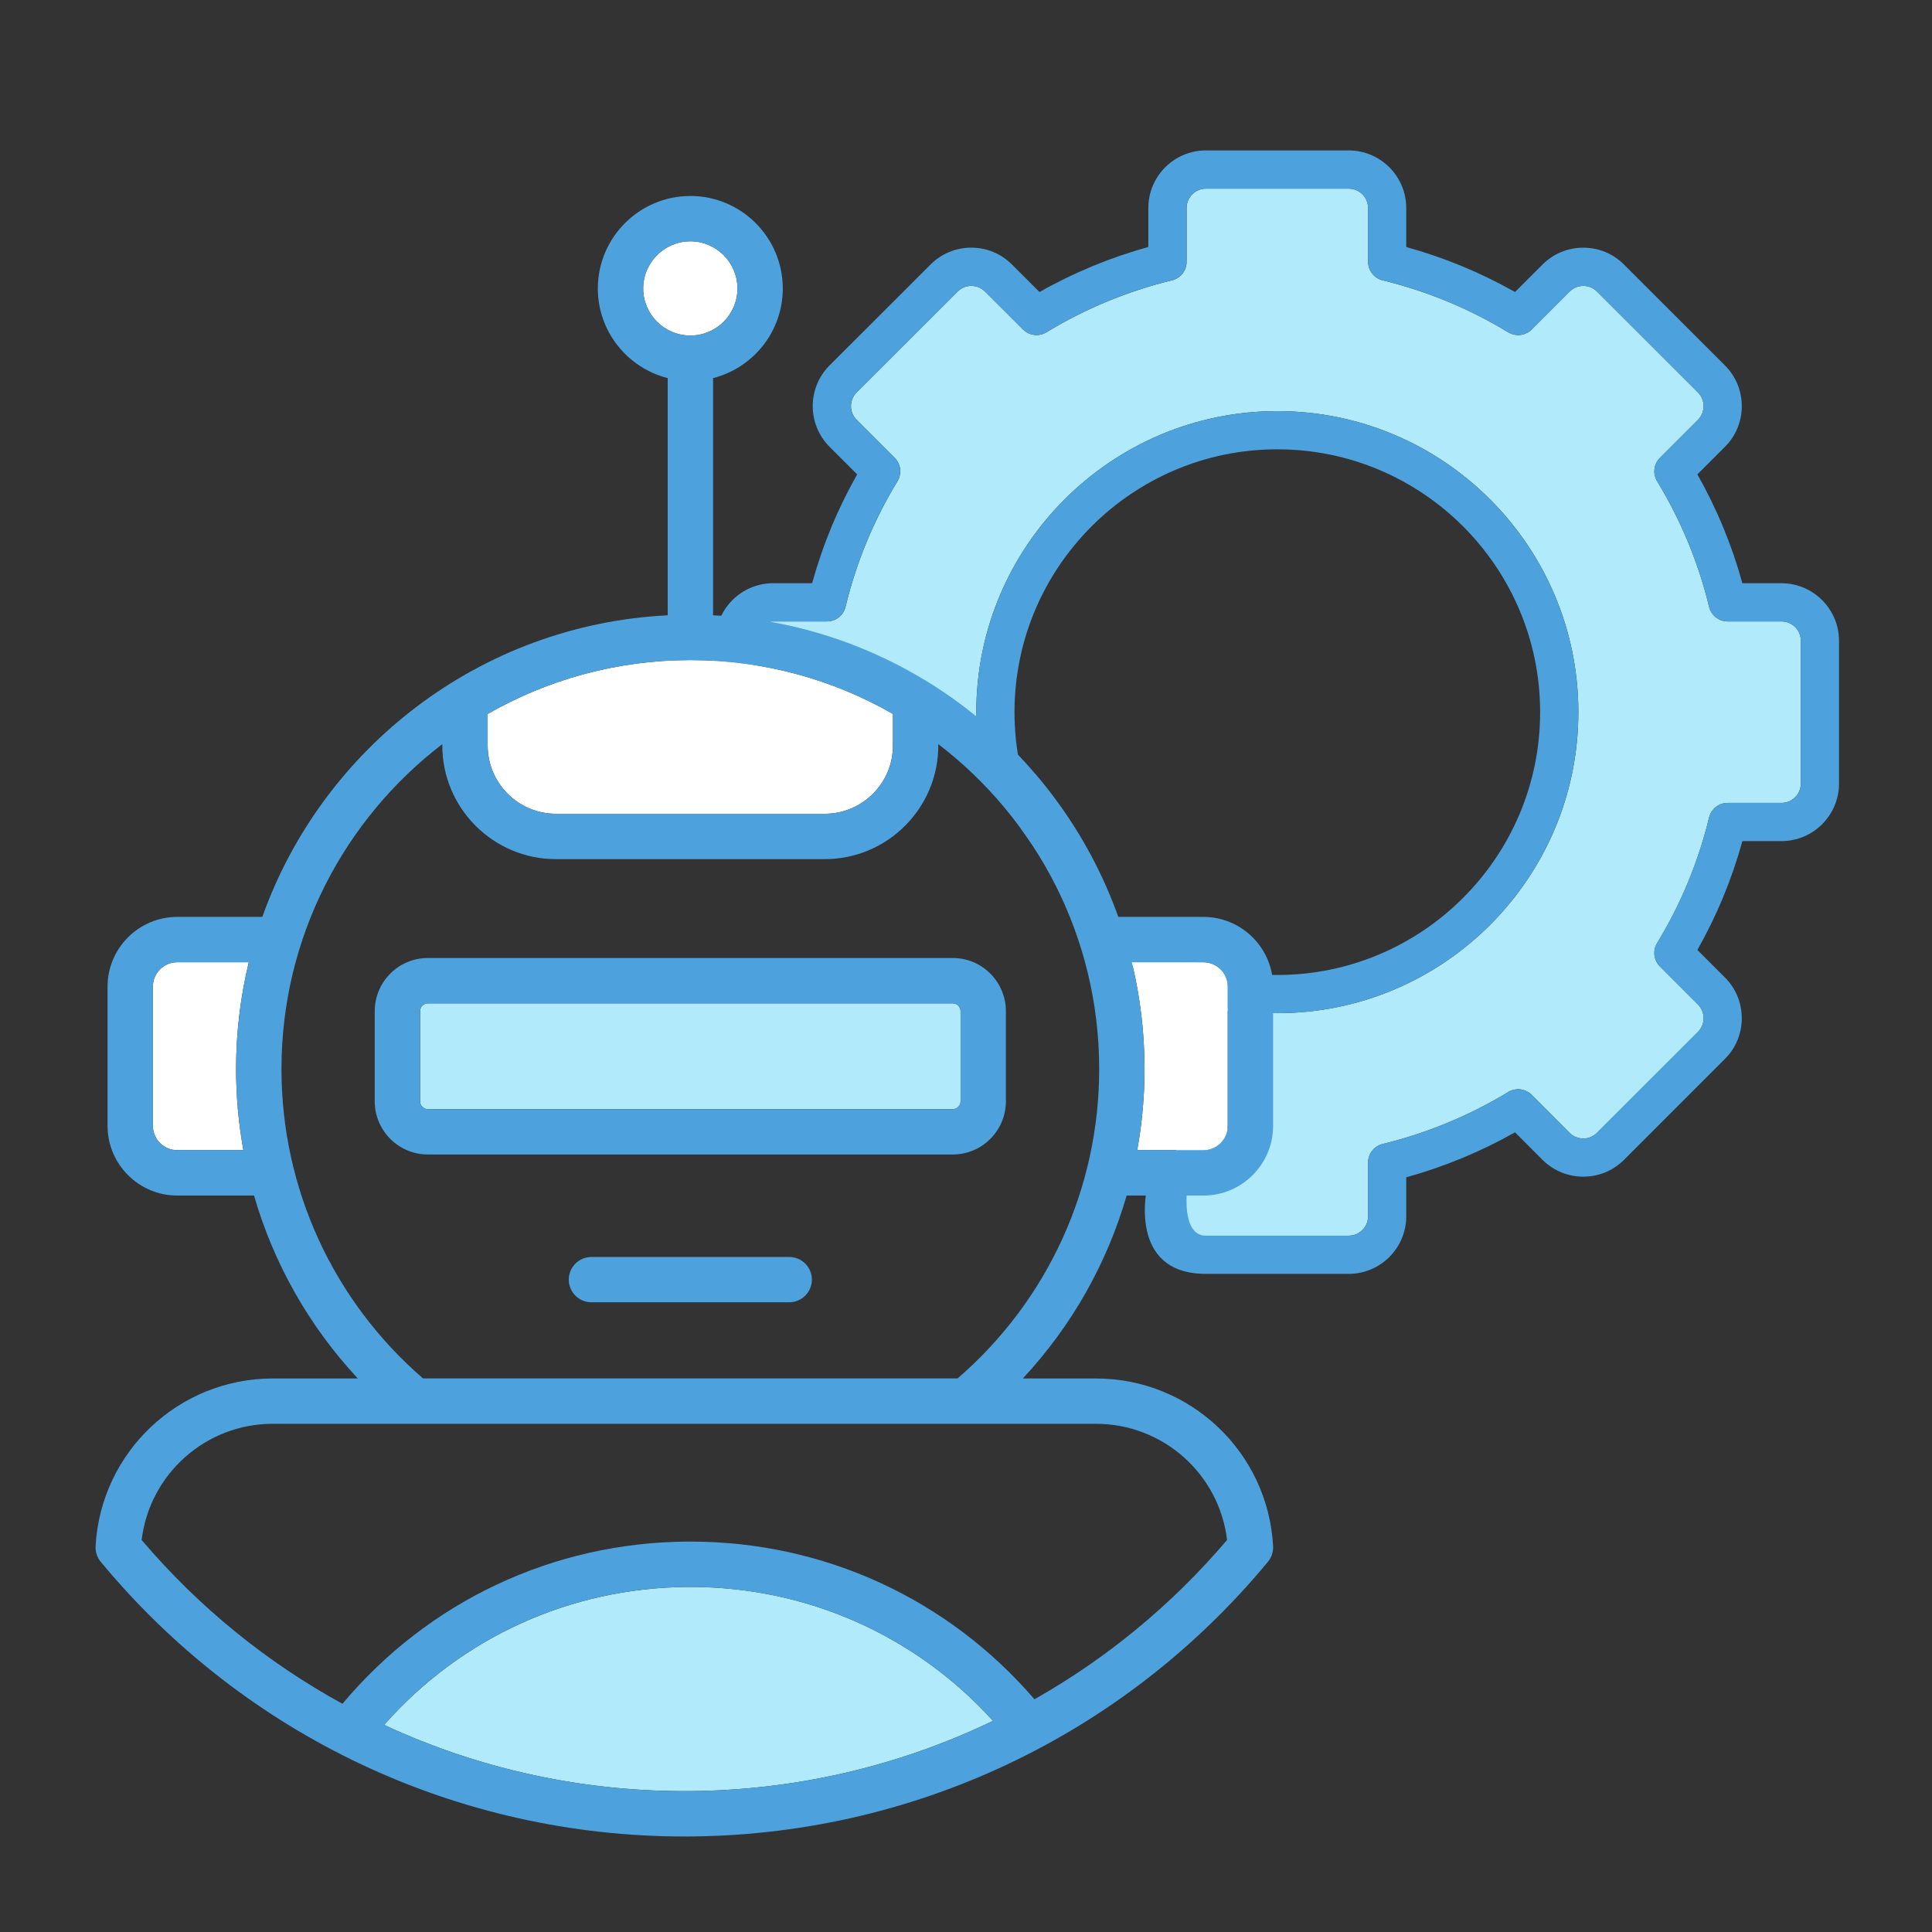 <svg width="48" height="48" viewBox="0 0 48 48" fill="none" xmlns="http://www.w3.org/2000/svg">
<rect x="0" y="0" width="48" height="48" fill="#333333" stroke="none"/>
<path d="M33.99 6.503V5.168C33.99 4.903 33.774 4.687 33.508 4.687H29.96C29.696 4.687 29.481 4.903 29.481 5.168V6.503C29.481 6.722 29.331 6.913 29.119 6.964C28.013 7.234 26.964 7.668 25.999 8.255C25.812 8.369 25.572 8.34 25.417 8.186L24.472 7.243C24.381 7.152 24.261 7.103 24.132 7.103C24.003 7.103 23.883 7.152 23.792 7.243L21.283 9.75C21.096 9.937 21.096 10.242 21.283 10.43L22.228 11.374C22.383 11.529 22.411 11.77 22.297 11.957C21.707 12.925 21.273 13.975 21.007 15.076C20.956 15.289 20.765 15.439 20.546 15.439H19.208C18.944 15.439 18.729 15.655 18.729 15.92L18.191 15.799C18.191 16.064 24.208 18.5 24.472 18.5C24.42 18.288 24.691 18.5 24.472 18.5C24.741 19.602 27 22 27 22L27.5 23C27.5 23 28.011 23.996 28.134 23.996C28.218 23.996 31.673 25.071 30.412 25.055C31.377 25.642 31.678 28.124 30.835 28.048C29.509 27.928 29 28.781 29 29V31L33.508 30.7C33.774 30.7 33.99 30.484 33.99 30.219V28.883C33.99 28.664 34.139 28.474 34.352 28.422C35.455 28.153 36.505 27.718 37.472 27.131C37.659 27.017 37.9 27.047 38.054 27.201L38.997 28.146C39.184 28.332 39.49 28.333 39.676 28.146L40.931 26.891L42.186 25.637C42.276 25.546 42.326 25.426 42.326 25.297C42.326 25.168 42.276 25.048 42.186 24.957L41.241 24.012C41.086 23.857 41.057 23.617 41.171 23.43C41.761 22.461 42.196 21.412 42.462 20.311C42.513 20.098 42.704 19.948 42.923 19.948H44.261C44.526 19.948 44.742 19.732 44.742 19.466V15.921C44.742 15.655 44.526 15.439 44.261 15.439H42.923C42.704 15.439 42.513 15.289 42.462 15.076C42.196 13.975 41.761 12.925 41.171 11.957C41.057 11.77 41.086 11.53 41.241 11.375L42.186 10.43C42.276 10.339 42.326 10.219 42.326 10.09C42.326 9.961 42.276 9.841 42.186 9.75L39.677 7.243C39.586 7.153 39.467 7.103 39.338 7.103C39.209 7.103 39.087 7.153 38.997 7.243L38.054 8.186C37.9 8.34 37.659 8.369 37.472 8.256C36.505 7.668 35.455 7.234 34.352 6.965C34.139 6.913 33.99 6.722 33.99 6.503ZM39.214 17.693C39.214 21.817 35.859 25.172 31.735 25.172C29.048 25.172 27.819 23.634 26.5 21.5C25.795 20.36 24.256 19.13 24.256 17.693C24.256 13.569 27.611 10.214 31.735 10.214C35.859 10.214 39.214 13.569 39.214 17.693Z" fill="#B1EBFB"/>
<path d="M33.507 3.737H29.959C29.171 3.737 28.53 4.379 28.53 5.168V6.136C27.584 6.398 26.677 6.773 25.827 7.255L25.142 6.572C24.872 6.302 24.513 6.153 24.131 6.153C23.748 6.153 23.389 6.302 23.12 6.571L20.61 9.079C20.053 9.636 20.053 10.543 20.61 11.101L21.296 11.786C20.812 12.639 20.437 13.545 20.177 14.49H19.207C18.419 14.49 17.778 15.131 17.778 15.92V18.143L18.728 17.693V15.92C18.728 15.655 18.943 15.439 19.207 15.439H20.544C20.764 15.439 20.954 15.289 21.006 15.075C21.272 13.975 21.706 12.925 22.296 11.957C22.41 11.77 22.381 11.529 22.227 11.374L21.282 10.429C21.094 10.242 21.094 9.937 21.282 9.75L23.791 7.243C23.881 7.152 24.002 7.102 24.131 7.102C24.259 7.102 24.38 7.152 24.471 7.243L25.416 8.186C25.571 8.34 25.811 8.369 25.998 8.255C26.963 7.668 28.012 7.233 29.118 6.964C29.33 6.912 29.48 6.722 29.48 6.503V5.168C29.48 4.902 29.695 4.686 29.959 4.686H33.507C33.773 4.686 33.989 4.902 33.989 5.168V6.503C33.989 6.722 34.138 6.912 34.351 6.964C35.454 7.233 36.504 7.668 37.471 8.256C37.658 8.369 37.898 8.34 38.053 8.186L38.996 7.243C39.086 7.152 39.207 7.103 39.336 7.103C39.465 7.103 39.585 7.152 39.675 7.243L42.184 9.75C42.275 9.84 42.325 9.961 42.325 10.09C42.325 10.218 42.275 10.339 42.184 10.43L41.24 11.374C41.085 11.529 41.056 11.77 41.17 11.957C41.76 12.925 42.194 13.975 42.46 15.076C42.512 15.289 42.703 15.439 42.922 15.439H44.259C44.525 15.439 44.741 15.655 44.741 15.92V19.466C44.741 19.732 44.525 19.948 44.259 19.948H42.922C42.703 19.948 42.512 20.098 42.46 20.311C42.194 21.412 41.76 22.461 41.17 23.429C41.056 23.616 41.085 23.857 41.24 24.012L42.184 24.957C42.275 25.047 42.325 25.168 42.325 25.297C42.325 25.425 42.275 25.546 42.184 25.637L40.93 26.891L39.675 28.146C39.488 28.333 39.183 28.332 38.996 28.146L38.053 27.201C37.899 27.046 37.658 27.017 37.471 27.131C36.504 27.718 35.454 28.153 34.351 28.422C34.138 28.474 33.989 28.664 33.989 28.883V30.218C33.989 30.484 33.773 30.7 33.507 30.7C33.507 30.7 30.192 30.7 29.959 30.7C29.33 30.7 29.5 29.5 29.5 29.5H28.5C28.5 29.5 28 31.649 29.959 31.649H33.507C34.296 31.649 34.938 31.008 34.938 30.219V29.25C35.883 28.988 36.789 28.613 37.641 28.132L38.325 28.818C38.884 29.373 39.791 29.373 40.347 28.817L42.856 26.308C43.126 26.038 43.274 25.679 43.274 25.297C43.274 24.915 43.126 24.556 42.856 24.286L42.171 23.601C42.654 22.748 43.029 21.842 43.289 20.897H44.259C45.048 20.897 45.69 20.255 45.69 19.466V15.921C45.69 15.132 45.048 14.49 44.259 14.49H43.289C43.029 13.545 42.654 12.639 42.171 11.786L42.856 11.101C43.126 10.831 43.274 10.472 43.274 10.09C43.274 9.708 43.126 9.349 42.856 9.079L40.348 6.573C40.079 6.303 39.721 6.154 39.339 6.154H39.336C38.953 6.154 38.594 6.302 38.324 6.572L37.641 7.255C36.79 6.774 35.883 6.399 34.938 6.137V5.168C34.938 4.379 34.296 3.737 33.507 3.737Z" fill="#4DA1DD"/>
<path d="M24.256 17.693C24.256 19.235 25.197 20.308 26 21.5C27.345 23.495 29.154 25.172 31.735 25.172C35.859 25.172 39.214 21.817 39.214 17.693C39.214 13.569 35.859 10.214 31.735 10.214C27.611 10.214 24.256 13.569 24.256 17.693ZM38.264 17.693C38.264 21.293 35.335 24.223 31.735 24.223C28.134 24.223 25.205 21.293 25.205 17.693C25.205 14.092 28.134 11.163 31.735 11.163C35.335 11.163 38.264 14.092 38.264 17.693Z" fill="#4DA1DD"/>
<path d="M23.671 24.928H10.63C10.523 24.928 10.437 25.015 10.437 25.122V27.362C10.437 27.469 10.523 27.556 10.63 27.556H23.671C23.778 27.556 23.865 27.469 23.865 27.362V25.122C23.865 25.015 23.778 24.928 23.671 24.928Z" fill="#B1EBFB"/>
<path d="M17.155 39.427C17.132 39.427 17.109 39.427 17.087 39.427C14.168 39.446 11.456 40.687 9.543 42.855C11.849 43.927 14.387 44.5 17.003 44.5C19.699 44.5 22.311 43.891 24.671 42.754C22.746 40.63 20.046 39.427 17.154 39.427H17.155Z" fill="#B1EBFB"/>
<path d="M28.254 28.576H29.897C30.231 28.576 30.503 28.304 30.503 27.97V24.512C30.503 24.178 30.231 23.906 29.897 23.906H28.12C28.326 24.757 28.436 25.645 28.436 26.558C28.436 27.241 28.373 27.916 28.254 28.576H28.254Z" fill="white"/>
<path d="M4.404 23.906C4.07 23.906 3.798 24.178 3.798 24.512V27.97C3.798 28.304 4.07 28.576 4.404 28.576H6.047C5.927 27.916 5.865 27.241 5.865 26.558C5.865 25.645 5.975 24.757 6.181 23.906H4.404Z" fill="white"/>
<path d="M13.812 20.218H20.49C21.425 20.218 22.185 19.457 22.185 18.523V17.737C20.701 16.886 18.982 16.399 17.152 16.399C15.322 16.399 13.601 16.887 12.116 17.738V18.523C12.116 19.458 12.877 20.218 13.812 20.218Z" fill="white"/>
<path d="M18.322 7.167C18.322 6.521 17.797 5.995 17.152 5.995C16.508 5.995 15.98 6.521 15.98 7.167C15.98 7.813 16.506 8.336 17.152 8.336C17.799 8.336 18.322 7.812 18.322 7.167Z" fill="white"/>
<path d="M19.608 31.229H14.694C14.383 31.229 14.131 31.481 14.131 31.792C14.131 32.103 14.383 32.355 14.694 32.355H19.608C19.919 32.355 20.171 32.103 20.171 31.792C20.171 31.481 19.919 31.229 19.608 31.229Z" fill="#4DA1DD"/>
<path d="M10.63 23.801C9.902 23.801 9.31 24.393 9.31 25.122V27.362C9.31 28.09 9.902 28.683 10.63 28.683H23.671C24.399 28.683 24.991 28.09 24.991 27.362V25.122C24.991 24.393 24.399 23.801 23.671 23.801H10.63ZM23.865 25.122V27.362C23.865 27.467 23.776 27.556 23.671 27.556H10.63C10.523 27.556 10.436 27.469 10.436 27.362V25.122C10.436 25.015 10.523 24.928 10.63 24.928H23.671C23.776 24.928 23.865 25.016 23.865 25.122Z" fill="#4DA1DD"/>
<path d="M29.898 29.703C30.853 29.703 31.63 28.926 31.63 27.971V24.513C31.63 23.558 30.853 22.78 29.898 22.78H27.784C26.287 18.579 22.368 15.517 17.716 15.287V9.394C18.71 9.142 19.448 8.24 19.448 7.168C19.448 5.9 18.418 4.869 17.152 4.869C15.886 4.869 14.853 5.9 14.853 7.168C14.853 8.24 15.593 9.142 16.589 9.394V15.287C11.935 15.517 8.015 18.579 6.517 22.78H4.404C3.449 22.78 2.672 23.558 2.672 24.513V27.971C2.672 28.926 3.449 29.703 4.404 29.703H6.311C6.799 31.392 7.678 32.948 8.89 34.248H6.777C4.438 34.248 2.504 36.077 2.375 38.413C2.367 38.554 2.413 38.694 2.503 38.803C6.094 43.14 11.379 45.627 17.003 45.627C22.628 45.627 27.911 43.14 31.501 38.803C31.591 38.694 31.637 38.555 31.63 38.413C31.503 36.078 29.57 34.248 27.229 34.248H25.412C26.623 32.948 27.503 31.392 27.991 29.703H29.898ZM29.898 23.907C30.232 23.907 30.503 24.179 30.503 24.513V27.971C30.503 28.305 30.232 28.576 29.898 28.576H28.255C28.374 27.917 28.436 27.242 28.436 26.559C28.436 25.646 28.326 24.758 28.12 23.907H29.898ZM6.047 28.576H4.404C4.07 28.576 3.798 28.305 3.798 27.971V24.513C3.798 24.179 4.07 23.907 4.404 23.907H6.181C5.976 24.758 5.866 25.646 5.866 26.559C5.866 27.242 5.928 27.917 6.047 28.576ZM15.98 7.168C15.98 6.522 16.506 5.996 17.152 5.996C17.798 5.996 18.322 6.522 18.322 7.168C18.322 7.814 17.797 8.337 17.152 8.337C16.507 8.337 15.98 7.813 15.98 7.168ZM12.116 17.738C13.601 16.887 15.321 16.4 17.152 16.4C18.983 16.4 20.701 16.887 22.185 17.738V18.523C22.185 19.458 21.425 20.218 20.49 20.218H13.812C12.877 20.218 12.116 19.458 12.116 18.523V17.738ZM17.003 44.5C14.387 44.5 11.849 43.927 9.543 42.855C11.456 40.687 14.168 39.446 17.087 39.427C17.109 39.427 17.132 39.427 17.154 39.427C20.046 39.427 22.746 40.63 24.671 42.755C22.311 43.891 19.699 44.5 17.003 44.5ZM27.229 35.374C28.899 35.374 30.291 36.625 30.486 38.26C29.116 39.872 27.493 41.205 25.701 42.218C23.551 39.72 20.467 38.3 17.155 38.3C17.13 38.3 17.104 38.3 17.079 38.3C13.738 38.322 10.642 39.785 8.508 42.33C6.634 41.303 4.94 39.933 3.519 38.26C3.716 36.625 5.108 35.374 6.777 35.374L27.229 35.374ZM23.79 34.247H10.511C8.273 32.313 6.993 29.523 6.993 26.559C6.993 23.273 8.562 20.346 10.989 18.488V18.523C10.989 20.079 12.256 21.345 13.812 21.345H20.49C22.046 21.345 23.312 20.079 23.312 18.523V18.488C25.74 20.346 27.309 23.272 27.309 26.559C27.309 29.523 26.029 32.313 23.79 34.247Z" fill="#4DA1DD"/>
</svg>
